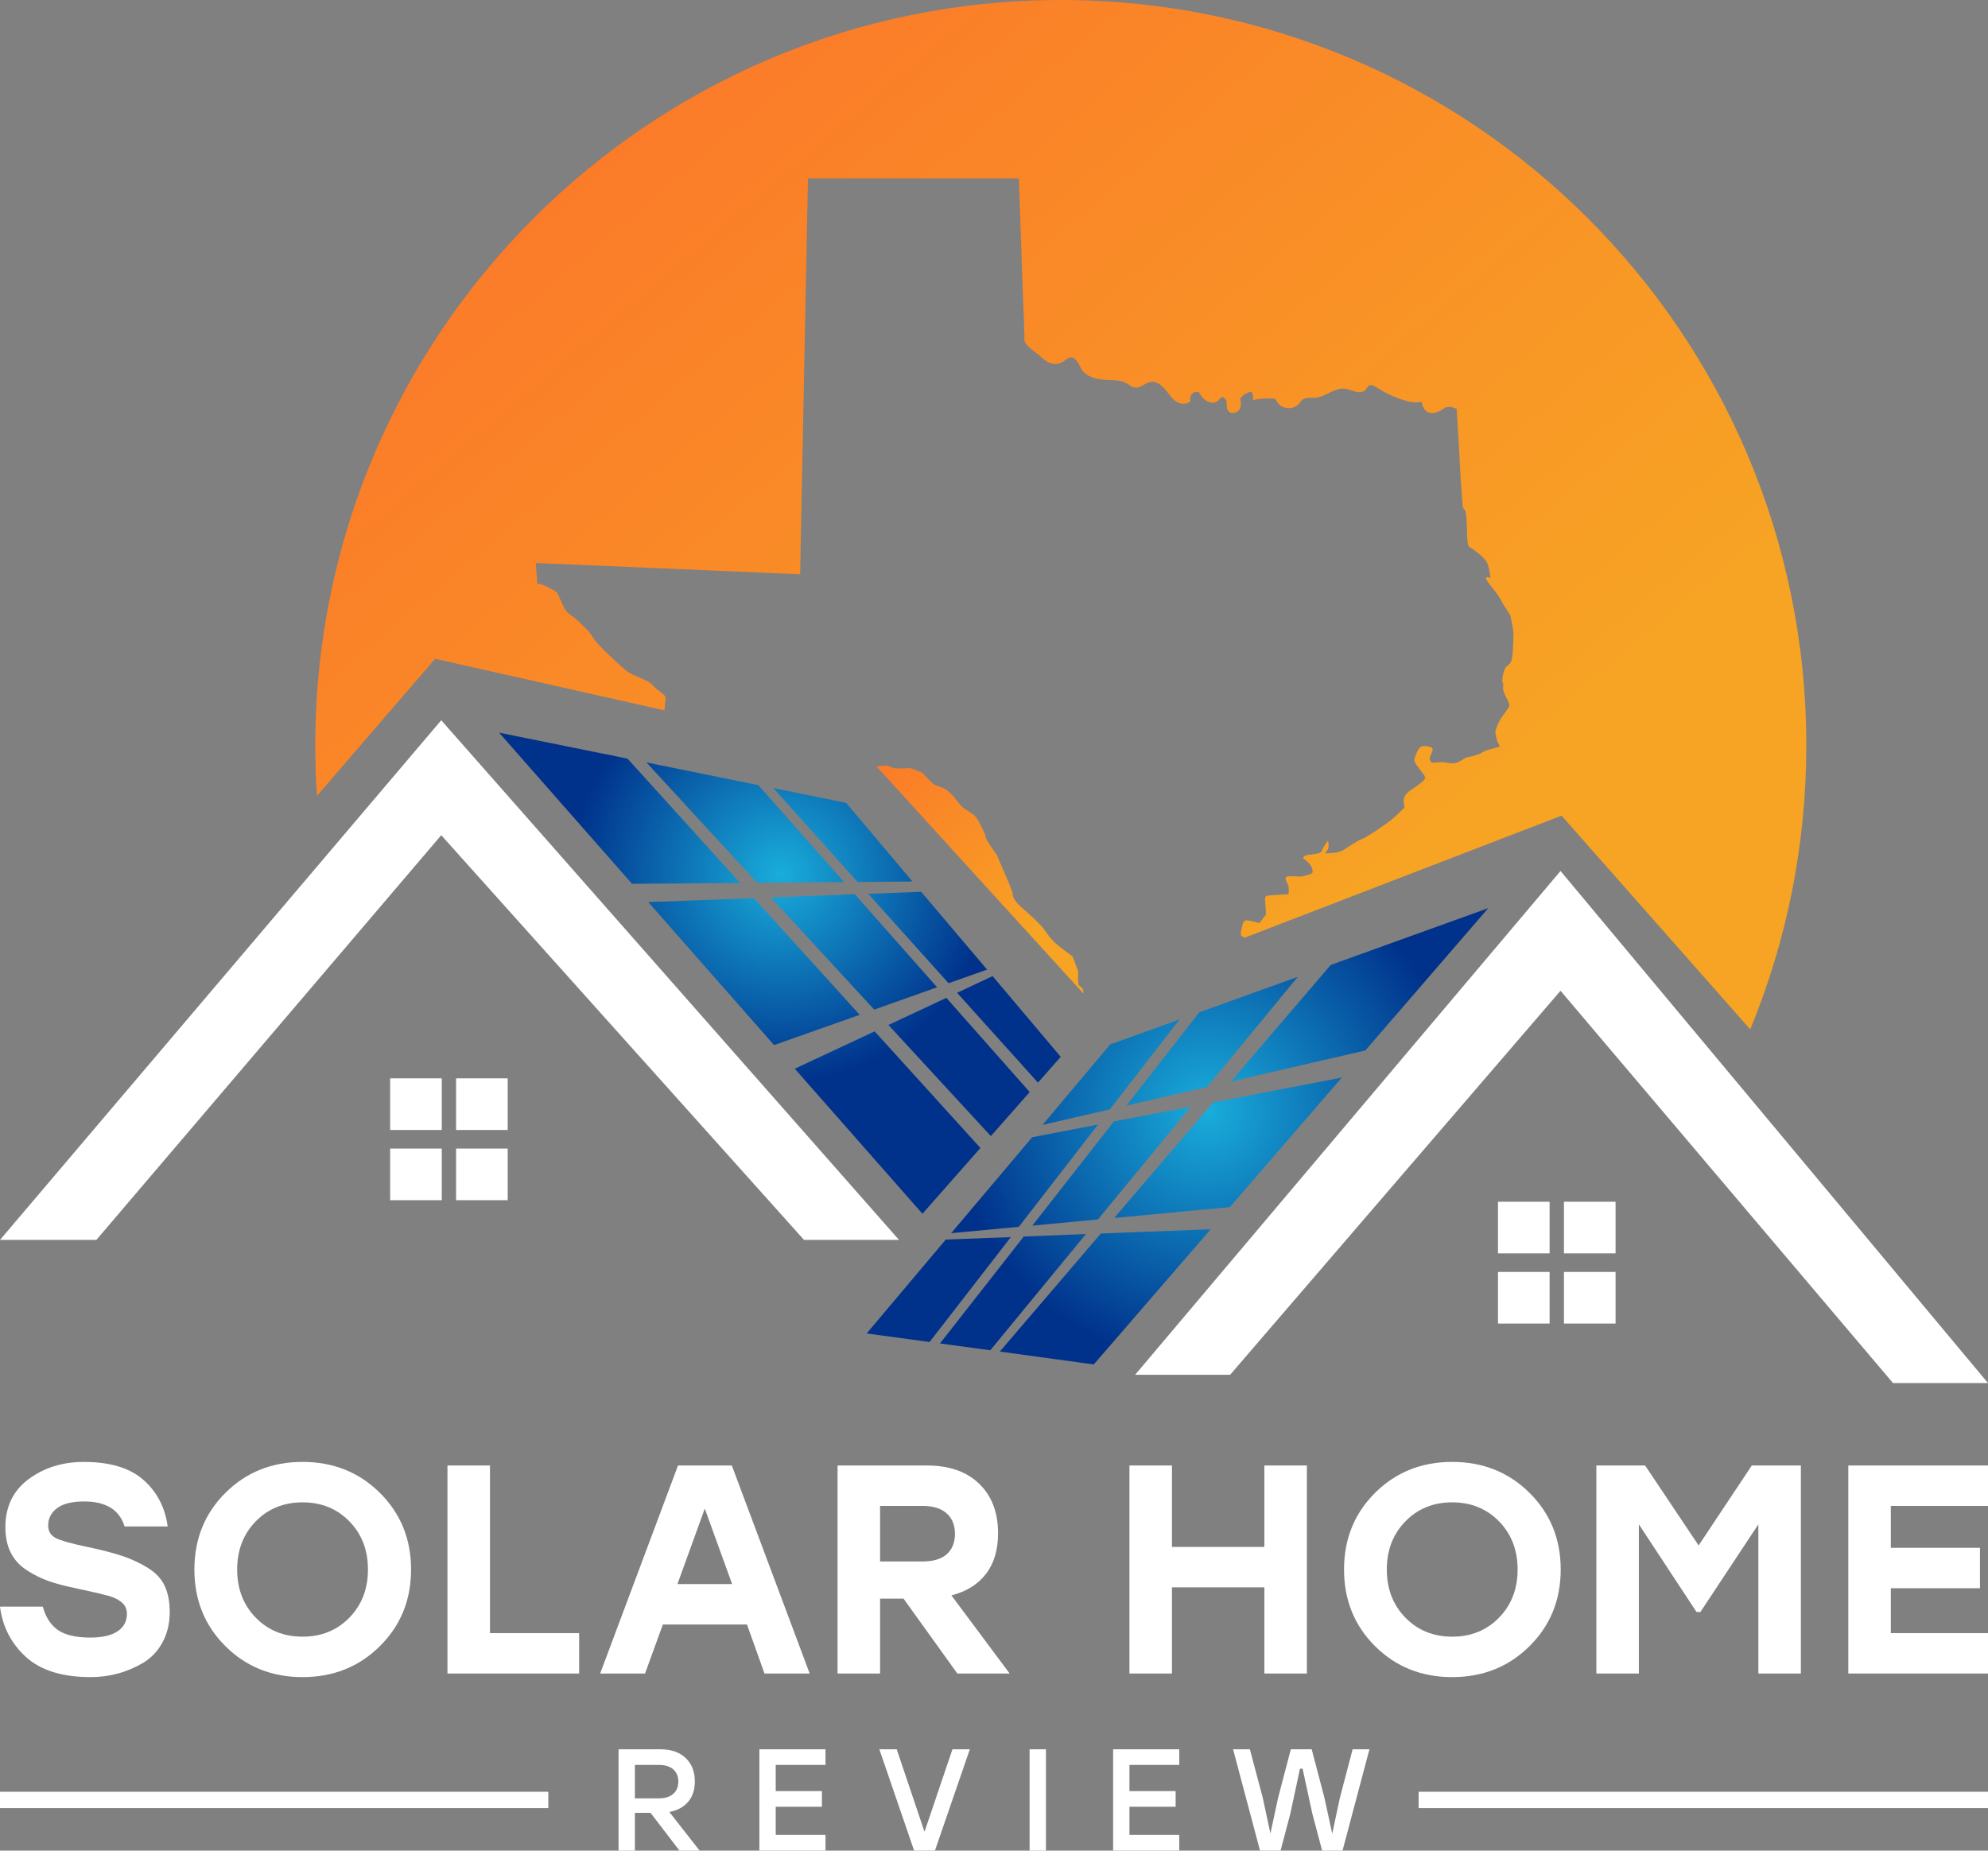 <?xml version="1.0" encoding="UTF-8"?>
<svg id="Layer_2" data-name="Layer 2" xmlns="http://www.w3.org/2000/svg" xmlns:xlink="http://www.w3.org/1999/xlink" viewBox="0 0 1054.5 981.74">
  <rect x="0" y="0" width="1054.5" height="981.74" fill="#808080" stroke="none"/>
  <defs>
    <style>
      .cls-1 {
        fill: url(#linear-gradient-2);
      }

      .cls-2 {
        fill: url(#radial-gradient-7);
      }

      .cls-3 {
        fill: url(#radial-gradient-10);
      }

      .cls-4 {
        fill: #fff;
      }

      .cls-5 {
        fill: url(#radial-gradient-16);
      }

      .cls-6 {
        fill: url(#radial-gradient-20);
      }

      .cls-7 {
        fill: url(#radial-gradient-21);
      }

      .cls-8 {
        fill: url(#radial-gradient-8);
      }

      .cls-9 {
        fill: url(#radial-gradient-5);
      }

      .cls-10 {
        fill: url(#radial-gradient-4);
      }

      .cls-11 {
        fill: url(#radial-gradient-6);
      }

      .cls-12 {
        fill: url(#radial-gradient-19);
      }

      .cls-13 {
        fill: url(#radial-gradient-12);
      }

      .cls-14 {
        fill: url(#radial-gradient);
      }

      .cls-15 {
        fill: url(#radial-gradient-13);
      }

      .cls-16 {
        fill: url(#radial-gradient-15);
      }

      .cls-17 {
        fill: url(#radial-gradient-2);
      }

      .cls-18 {
        fill: url(#radial-gradient-3);
      }

      .cls-19 {
        fill: url(#radial-gradient-17);
      }

      .cls-20 {
        fill: url(#radial-gradient-14);
      }

      .cls-21 {
        fill: url(#linear-gradient);
      }

      .cls-22 {
        fill: url(#radial-gradient-11);
      }

      .cls-23 {
        fill: url(#radial-gradient-18);
      }

      .cls-24 {
        fill: url(#radial-gradient-9);
      }
    </style>
    <radialGradient id="radial-gradient" cx="640.56" cy="589.4" fx="640.56" fy="589.4" r="134.97" gradientUnits="userSpaceOnUse">
      <stop offset="0" stop-color="#19addb"/>
      <stop offset="1" stop-color="#00318b"/>
    </radialGradient>
    <radialGradient id="radial-gradient-2" cx="640.56" cy="589.4" fx="640.56" fy="589.4" r="134.97" xlink:href="#radial-gradient"/>
    <radialGradient id="radial-gradient-3" cx="640.56" cy="589.4" fx="640.56" fy="589.4" r="134.97" xlink:href="#radial-gradient"/>
    <radialGradient id="radial-gradient-4" cx="640.56" cy="589.4" fx="640.56" fy="589.4" r="134.97" xlink:href="#radial-gradient"/>
    <radialGradient id="radial-gradient-5" cx="640.56" cy="589.4" fx="640.56" fy="589.4" r="134.97" xlink:href="#radial-gradient"/>
    <radialGradient id="radial-gradient-6" cx="640.56" cy="589.4" fx="640.56" fy="589.4" r="134.97" xlink:href="#radial-gradient"/>
    <radialGradient id="radial-gradient-7" cx="640.56" cy="589.4" fx="640.56" fy="589.4" r="134.97" xlink:href="#radial-gradient"/>
    <radialGradient id="radial-gradient-8" cx="640.56" cy="589.4" fx="640.56" fy="589.4" r="134.97" xlink:href="#radial-gradient"/>
    <radialGradient id="radial-gradient-9" cx="640.56" cy="589.4" fx="640.56" fy="589.4" r="134.97" xlink:href="#radial-gradient"/>
    <linearGradient id="linear-gradient" x1="453.79" y1="375.83" x2="552.32" y2="491.92" gradientUnits="userSpaceOnUse">
      <stop offset="0" stop-color="#fc712a"/>
      <stop offset="1" stop-color="#f7a324"/>
    </linearGradient>
    <linearGradient id="linear-gradient-2" x1="245.67" y1="-37.84" x2="697.4" y2="494.39" xlink:href="#linear-gradient"/>
    <radialGradient id="radial-gradient-10" cx="621.67" cy="643.25" fx="621.67" fy="643.25" r="21.78" xlink:href="#radial-gradient"/>
    <radialGradient id="radial-gradient-11" cx="414.14" cy="463.61" fx="414.14" fy="463.61" r="111.41" xlink:href="#radial-gradient"/>
    <radialGradient id="radial-gradient-12" cx="414.14" cy="463.61" fx="414.14" fy="463.61" r="111.41" xlink:href="#radial-gradient"/>
    <radialGradient id="radial-gradient-13" cx="414.14" cy="463.61" fx="414.14" fy="463.61" r="111.41" xlink:href="#radial-gradient"/>
    <radialGradient id="radial-gradient-14" cx="414.14" cy="463.61" fx="414.14" fy="463.61" r="111.41" xlink:href="#radial-gradient"/>
    <radialGradient id="radial-gradient-15" cx="414.14" cy="463.61" fx="414.14" fy="463.61" r="111.41" xlink:href="#radial-gradient"/>
    <radialGradient id="radial-gradient-16" cx="414.14" cy="463.61" fx="414.14" fy="463.61" r="111.41" xlink:href="#radial-gradient"/>
    <radialGradient id="radial-gradient-17" cx="414.14" cy="463.61" fx="414.14" fy="463.61" r="111.41" xlink:href="#radial-gradient"/>
    <radialGradient id="radial-gradient-18" cx="414.14" cy="463.61" fx="414.14" fy="463.61" r="111.41" xlink:href="#radial-gradient"/>
    <radialGradient id="radial-gradient-19" cx="414.14" cy="463.61" fx="414.14" fy="463.61" r="111.41" xlink:href="#radial-gradient"/>
    <radialGradient id="radial-gradient-20" cx="607.03" cy="617" fx="607.03" fy="617" r="27.4" xlink:href="#radial-gradient"/>
    <radialGradient id="radial-gradient-21" cx="561.44" cy="623.68" fx="561.44" fy="623.68" r="24.27" xlink:href="#radial-gradient"/>
  </defs>
  <g id="Layer_1-2" data-name="Layer 1">
    <g>
      <polygon class="cls-14" points="536.19 656.28 493.07 711.93 459.71 707.39 501.68 657.58 536.19 656.28"/>
      <polygon class="cls-17" points="576.01 654.66 525.28 716.31 498.6 712.7 543.03 655.97 576.01 654.66"/>
      <polygon class="cls-18" points="642.2 652.12 580.16 723.84 530.35 717 583.93 654.35 642.2 652.12"/>
      <polygon class="cls-10" points="582.47 596.55 540.42 650.82 504.52 654.2 547.49 603.31 582.47 596.55"/>
      <polygon class="cls-9" points="631.66 587.09 582.39 646.9 547.57 650.2 590.77 595.01 590.77 594.93 631.66 587.09"/>
      <polygon class="cls-11" points="711.76 571.64 652.34 640.36 591 646.13 643.5 584.79 711.76 571.64"/>
      <polygon class="cls-2" points="625.67 540.82 588.69 588.55 552.95 596.78 588.92 554.04 625.67 540.82"/>
      <polygon class="cls-8" points="688.39 518.22 640.27 576.64 597.53 586.48 636.2 536.97 636.28 536.97 688.39 518.22"/>
      <polygon class="cls-24" points="789.4 481.78 724.22 557.27 652.96 573.72 705.84 511.91 789.4 481.78"/>
      <polygon class="cls-4" points="827.75 462.05 602.1 729.33 652.49 729.33 827.75 525.59 1004.11 733.71 1054.5 733.71 827.75 462.05"/>
      <polygon class="cls-4" points="234.05 382.09 0 657.76 51.12 657.76 234.05 443.07 426.47 657.76 476.86 657.76 234.05 382.09"/>
      <path class="cls-21" d="m574.7,526.4c0,.23,0,.38-.08.62l-109.77-120.53c1.61,0,3.77-.31,5-.31,1.46-.15,2.92,1,4.77,1.38,1.69.31,7.46-.15,8.46,0,1,.15,6.15,2.46,6.15,2.46,0,0,5.3,5.61,6.46,6.3,1.31.69,5.3,1.31,7.76,3.84,2.69,2.46,2,2.15,5.15,5.92,3.15,4,6.84,4.69,8.99,7.3,1.92,2.46,5.07,9.15,5.3,10.76,0,1.69,5.61,8.76,5.92,9.61.15.69,8.15,18.06,8.3,20.22.15,2.15,1.31,4.3,4.15,6.84,2.84,2.46,10.76,9.46,12.45,12.07,1.61,2.46,3.92,5.3,5.77,7.15,1.84,1.84,9.45,7.3,9.45,7.3l3,7.92s-.38,6.99.46,7.61c.69.69,2.15.85,2.31,3.54Z"/>
      <path class="cls-1" d="m958.13,395.42c0,53.35-10.61,104.24-29.75,150.66l-100.08-113.38-168.04,64.72c-1.15-.46-2.54-.85-2-3.23.85-2.92.69-5.77,2.69-5.92,1.77-.15,7.07,1.46,7.07,1.46l3.54-4.61-.54-7.99s-.15-2,1.31-2c1.54-.15,11.15-.77,11.15-.77,0,0,.46-3.69-.38-5.3-.77-1.69-2.31-3.69,0-4.15,2.38-.38,5.3.46,8.46-.15,3.15-.85,4.84-1.38,4.69-2.15,0-.69.15-2.38-2-4.69-2-2.31-3.31-2.15-2.84-3.15.38-1,1.69-1.15,4.3-1.46,2.69-.54,5-.38,5.69-2.31.46-2,2.92-4.84,2.92-4.84,0,0,.54-.15.38,3.15-.38,3.15-4,3.61.31,3.31,4.46-.31,5.3-.62,6.61-1.15,1.15-.46,7.84-5.3,10.61-6.3,3-1,13.76-8.61,16.07-10.45,2.38-2,6.69-6.3,6.69-6.3,0,0-.69-3.61-.38-4.61.54-1,.38-2.46,3.69-4.61,3.31-2.15,7.61-5.3,7.61-6.46-.15-1.38-.15-1-2-3.54-1.84-2.61-4.15-4.77-3.61-6.61.62-1.69,1.77-6.61,4.46-6.76,2.61-.23,5,.62,5.15,1.46.31,1-1.38,4-1.38,4,0,0-.77,3.46,1.84,3.31l4.84-.31c.77,0,3.46.77,6.07.61,2.69-.15,6-3.15,6.84-3.15,1,0,6.76-1.46,7.92-2.46,1.15-1,2.84-1.31,6.3-2.31.85-.15,2-.54,3.31-1-.62-1-1.15-2-1.31-2.31-.15-.69-1.15-4.15-1.15-5.15-.15-.85,1.69-5.84,3.69-8.46,1.92-2.69,2.92-4,3.61-5.3.69-1.31-1.85-5.15-2.31-6.3-.38-1-1.31-3.15-.85-4.15.46-1-.69-3-.46-3.61,0-.85.46-4.69,1.77-6.53,1.31-1.92,1.85-.92,3-3.46,1-2.61,1.15-13.91,1.15-15.37-.15-1.54-1.15-6.46-1.46-8.15-.38-1.69-3-4.61-5.15-8.76-2-4-5.61-7.46-7.46-10.45-1.84-3,1.84-1.31,1.84-1.31,0,0-.69-7.15-2.38-9.15-1.46-2.15-6.3-6-8.46-7.15-1.92-1.15-1.31-6.3-1.77-14.07-.54-7.76-1.15-5.15-1.84-6.76-.69-1.54-2-28.36-2-28.36l-1.46-24.37-3.31-1-2.69.31s-3.61,3.15-7.46,3c-4-.31-4.77-4.61-4.77-4.61,0,0-.23-.54-.23-1.31-2.15.46-4.61.31-6.92-.15-6-1.54-11.91-4.15-17.06-7.53-1.15-.77-2.54-1.46-3.69-1.15-1.15.54-1.61,1.84-2.46,2.69-2.84,2.46-7-.31-10.61-.85-5.46-.69-10.3,4.3-15.76,4.84-2.31.15-4.92-.38-6.76,1-.85.61-1.31,1.61-2,2.31-3,3.15-8.76,2.77-11.15-.69-.46-.61-.77-1.46-1.46-2-.69-.31-1.31-.31-2-.31-3.15,0-6.46.15-9.61.85,0-1.54-.15-3.15-.85-4.46-2.46.46-4.61,1.77-6.07,3.77.77,2.15.62,4.61-.85,6.3-1.54,1.69-4.69,1.69-5.61-.15-.85-1.31-.54-3-.69-4.3-.15-1.54-1.69-3.15-2.84-2.54-.61.38-1,1-1.31,1.38-1.46,1.77-4.15,1.77-6.15.62-2-1-3.31-2.92-4.46-4.77-2.69-1-5.61,2.15-4.3,4.61-1.84,2.15-5.61,1.85-7.99.15-2.31-1.61-3.77-4.3-5.77-6.46-1.84-2.15-4.46-4.15-7.3-3.77-3.31.46-5.92,3.77-9.07,2.92-1.38-.31-2.15-1.15-3.38-1.92-2.92-1.84-6.61-1.84-10.07-2-5.3-.15-11.45-1.15-14.3-5.69-1.46-2.46-2.61-6.3-5.61-6.3-1.61,0-2.77,1.38-4.3,2.38-2.15,1.31-4.77,1.46-7.15.46-1.77-.62-3.15-2-4.46-3.15-2.46-2.15-7.76-5.46-8.76-8.46-.15-.62,0-2,0-2.77-.15-3-.31-6-.31-9.15-.69-15.45-1.15-30.98-1.69-46.43-.31-9.22-.69-18.53-1-27.83h-111.85l-4.15,210.01-140.21-6,.85,11.15h1.77s7.84,3.15,8.99,5.07c1,2.15,2,4.84,3.61,7.84,1.69,3.15,4.84,4.3,6.61,6.15,1.84,1.77,6.84,6.07,8.69,9.61,1.92,3.46,13.91,14.37,17.37,17.22,3.61,3,11.3,4.61,13.91,7.61,2.69,3,6.76,5,7,6.61v2c0,.31-.23.69-.23.85,0,.69,0,1.15-.15,1.61v.85c-.15.38-.15.69-.15,1v.62l-121.68-27.37-62.65,72.72c-.62-8.76-.92-17.76-.92-26.75C167.22,177.03,344.25,0,562.64,0s395.49,177.03,395.49,395.42Z"/>
      <line class="cls-3" x1="652.34" y1="640.36" x2="591" y2="646.13"/>
      <rect class="cls-4" x="206.94" y="572.07" width="27.38" height="27.38"/>
      <rect class="cls-4" x="241.92" y="572.07" width="27.38" height="27.38"/>
      <rect class="cls-4" x="206.94" y="609.32" width="27.38" height="27.38"/>
      <rect class="cls-4" x="241.92" y="609.32" width="27.38" height="27.38"/>
      <rect class="cls-4" x="794.58" y="637.52" width="27.38" height="27.38"/>
      <rect class="cls-4" x="829.57" y="637.52" width="27.38" height="27.38"/>
      <rect class="cls-4" x="794.58" y="674.76" width="27.38" height="27.38"/>
      <rect class="cls-4" x="829.57" y="674.76" width="27.38" height="27.38"/>
      <g>
        <polygon class="cls-22" points="332.87 402.45 264.76 388.69 335.25 468.87 392.6 468.41 332.87 402.45"/>
        <polygon class="cls-13" points="447.71 467.94 402.28 416.52 402.21 416.52 342.86 404.45 401.67 468.33 447.71 467.94"/>
        <polygon class="cls-15" points="484 467.64 448.79 425.9 410.2 418.06 454.86 467.87 484 467.64"/>
        <polygon class="cls-20" points="399.9 476.48 343.86 478.55 410.59 554.42 456.02 538.36 399.9 476.48"/>
        <polygon class="cls-16" points="408.9 476.09 463.7 535.59 497.07 523.75 453.4 474.4 408.9 476.09"/>
        <polygon class="cls-5" points="503.14 521.6 523.59 514.37 488.61 473.09 460.55 474.17 503.14 521.6"/>
        <polygon class="cls-19" points="421.58 566.95 489.3 643.9 520.05 609 463.93 547.12 421.58 566.95"/>
        <polygon class="cls-23" points="471.24 543.74 525.58 602.7 546.18 579.33 501.98 529.36 471.24 543.74"/>
        <polygon class="cls-12" points="526.51 517.83 507.67 526.67 550.57 574.33 562.64 560.65 526.51 517.83"/>
      </g>
      <line class="cls-6" x1="631.66" y1="587.09" x2="582.39" y2="646.9"/>
      <line class="cls-7" x1="582.47" y1="596.55" x2="540.42" y2="650.82"/>
      <g>
        <g>
          <path class="cls-4" d="m45.56,820.48c8.09,1.68,14.61,3.37,19.55,5.04,4.94,1.68,9.46,3.81,13.56,6.39,4.1,2.58,7.02,5.75,8.75,9.54,1.74,3.79,2.6,8.36,2.6,13.72,0,6.09-1.29,11.48-3.86,16.16-2.58,4.68-5.99,8.27-10.24,10.8-4.26,2.52-8.73,4.42-13.41,5.68-4.68,1.26-9.48,1.89-14.42,1.89-15.04,0-26.47-3.55-34.29-10.65-7.83-7.1-12.43-16-13.8-26.72h22.7c1.57,5.68,4.28,9.84,8.12,12.46,3.84,2.62,9.54,3.94,17.11,3.94,6.3,0,11.11-1.1,14.42-3.31,3.31-2.21,4.97-5.3,4.97-9.3,0-2.53-.92-4.55-2.76-6.07-1.84-1.52-4.08-2.65-6.7-3.39-2.63-.74-7.31-1.84-14.03-3.31-.52-.1-.92-.18-1.18-.24-.27-.05-.63-.13-1.1-.23-.48-.11-.92-.21-1.34-.32-5.67-1.15-10.46-2.41-14.35-3.78-3.88-1.36-7.72-3.26-11.5-5.68-3.78-2.41-6.65-5.51-8.59-9.3-1.94-3.79-2.92-8.3-2.92-13.56,0-10.93,4.1-19.44,12.3-25.54,8.2-6.09,17.97-9.15,29.33-9.15,13.87,0,24.41,3.18,31.61,9.54,7.2,6.36,11.48,14.59,12.85,24.67h-22.86c-2.73-8.83-9.88-13.24-21.44-13.24-6.41,0-11.19,1.18-14.35,3.54-3.16,2.37-4.73,5.44-4.73,9.23,0,3.05,1.34,5.25,4.02,6.62,2.68,1.37,8.02,2.89,16,4.57Z"/>
          <path class="cls-4" d="m119.58,791.94c10.98-10.93,24.62-16.4,40.91-16.4s29.96,5.47,40.99,16.4c11.03,10.93,16.56,24.49,16.56,40.68s-5.52,29.74-16.56,40.68c-11.03,10.93-24.7,16.4-40.99,16.4s-29.93-5.47-40.91-16.4c-10.99-10.93-16.47-24.49-16.47-40.68s5.49-29.74,16.47-40.68Zm65.74,15.14c-6.57-6.73-14.84-10.09-24.83-10.09s-18.27,3.37-24.84,10.09c-6.56,6.73-9.85,15.24-9.85,25.54s3.29,18.82,9.85,25.54c6.57,6.73,14.84,10.09,24.84,10.09s18.26-3.37,24.83-10.09c6.56-6.72,9.86-15.24,9.86-25.54s-3.29-18.81-9.86-25.54Z"/>
          <path class="cls-4" d="m259.9,866.36h47.29v21.44h-69.84v-110.36h22.55v88.92Z"/>
          <path class="cls-4" d="m405.52,887.8l-9.3-26.02h-44.62l-9.45,26.02h-23.81l41.3-110.36h28.54l41.3,110.36h-23.96Zm-46.19-47.46h29.01l-14.5-40.04-14.5,40.04Z"/>
          <path class="cls-4" d="m507.81,887.8l-28.54-39.73h-12.45v39.73h-22.55v-110.36h47.46c11.76,0,20.99,3.23,27.67,9.7,6.67,6.46,10.01,15.21,10.01,26.25,0,8.83-2.15,16.03-6.46,21.6-4.31,5.58-10.41,9.36-18.29,11.35l30.9,41.47h-27.75Zm-40.99-88.92v29.48h22.38c5.78,0,10.11-1.28,13.01-3.86,2.89-2.58,4.33-6.18,4.33-10.8s-1.47-8.25-4.42-10.88c-2.94-2.62-7.25-3.94-12.93-3.94h-22.38Z"/>
          <path class="cls-4" d="m670.67,777.44h22.54v110.36h-22.54v-45.72h-49.03v45.72h-22.55v-110.36h22.55v43.2h49.03v-43.2Z"/>
          <path class="cls-4" d="m729.39,791.94c10.99-10.93,24.62-16.4,40.91-16.4s29.96,5.47,40.99,16.4c11.03,10.93,16.56,24.49,16.56,40.68s-5.52,29.74-16.56,40.68c-11.03,10.93-24.7,16.4-40.99,16.4s-29.93-5.47-40.91-16.4c-10.98-10.93-16.47-24.49-16.47-40.68s5.49-29.74,16.47-40.68Zm65.74,15.14c-6.57-6.73-14.84-10.09-24.83-10.09s-18.27,3.37-24.83,10.09c-6.57,6.73-9.86,15.24-9.86,25.54s3.29,18.82,9.86,25.54c6.56,6.73,14.84,10.09,24.83,10.09s18.26-3.37,24.83-10.09c6.57-6.72,9.86-15.24,9.86-25.54s-3.29-18.81-9.86-25.54Z"/>
          <path class="cls-4" d="m929.22,777.44h26.02v110.36h-22.55v-79.14l-30.75,46.51h-2.04l-30.59-46.51v79.14h-22.55v-110.36h25.86l28.38,42.41,28.22-42.41Z"/>
          <path class="cls-4" d="m1054.5,798.88h-51.55v22.23h47.29v21.44h-47.29v23.81h51.55v21.44h-74.1v-110.36h74.1v21.44Z"/>
        </g>
        <path class="cls-4" d="m360.42,981.74l-15.36-20.04h-8.29v20.04h-8.67v-53.74h22.19c5.73,0,10.21,1.55,13.43,4.65,3.22,3.09,4.84,7.22,4.84,12.4,0,4.4-1.18,7.99-3.53,10.78-2.36,2.79-5.68,4.59-9.99,5.42l16.04,20.49h-10.67Zm-23.65-45.45v17.73h12.6c3.43,0,6.03-.81,7.79-2.42,1.77-1.62,2.65-3.78,2.65-6.49s-.89-4.86-2.65-6.45c-1.77-1.59-4.36-2.38-7.79-2.38h-12.6Z"/>
        <path class="cls-4" d="m437.88,936.29h-26.41v13.89h24.5v8.29h-24.5v14.97h26.41v8.29h-35.08v-53.74h35.08v8.29Z"/>
        <path class="cls-4" d="m505.22,927.99h9.21l-18.5,53.74h-11.06l-18.43-53.74h9.21l14.74,43.76,14.82-43.76Z"/>
        <path class="cls-4" d="m546.13,981.74v-53.74h8.67v53.74h-8.67Z"/>
        <path class="cls-4" d="m0,950.53h290.84v8.67H0v-8.67Z"/>
        <path class="cls-4" d="m752.49,950.53h302.01v8.67h-302.01v-8.67Z"/>
        <path class="cls-4" d="m625.51,936.29h-26.41v13.89h24.5v8.29h-24.5v14.97h26.41v8.29h-35.08v-53.74h35.08v8.29Z"/>
        <path class="cls-4" d="m717.49,927.99h8.91l-14.28,53.74h-10.82l-5.15-19.42-5.22-24.03h-1.38l-5.15,24.03-5.14,19.42h-10.91l-14.28-53.74h8.91l6.83,25.72,4.07,18.96,4.07-18.96,6.76-25.72h11.06l6.75,25.72,4.14,19.04,4.07-19.04,6.75-25.72Z"/>
      </g>
    </g>
  </g>
</svg>